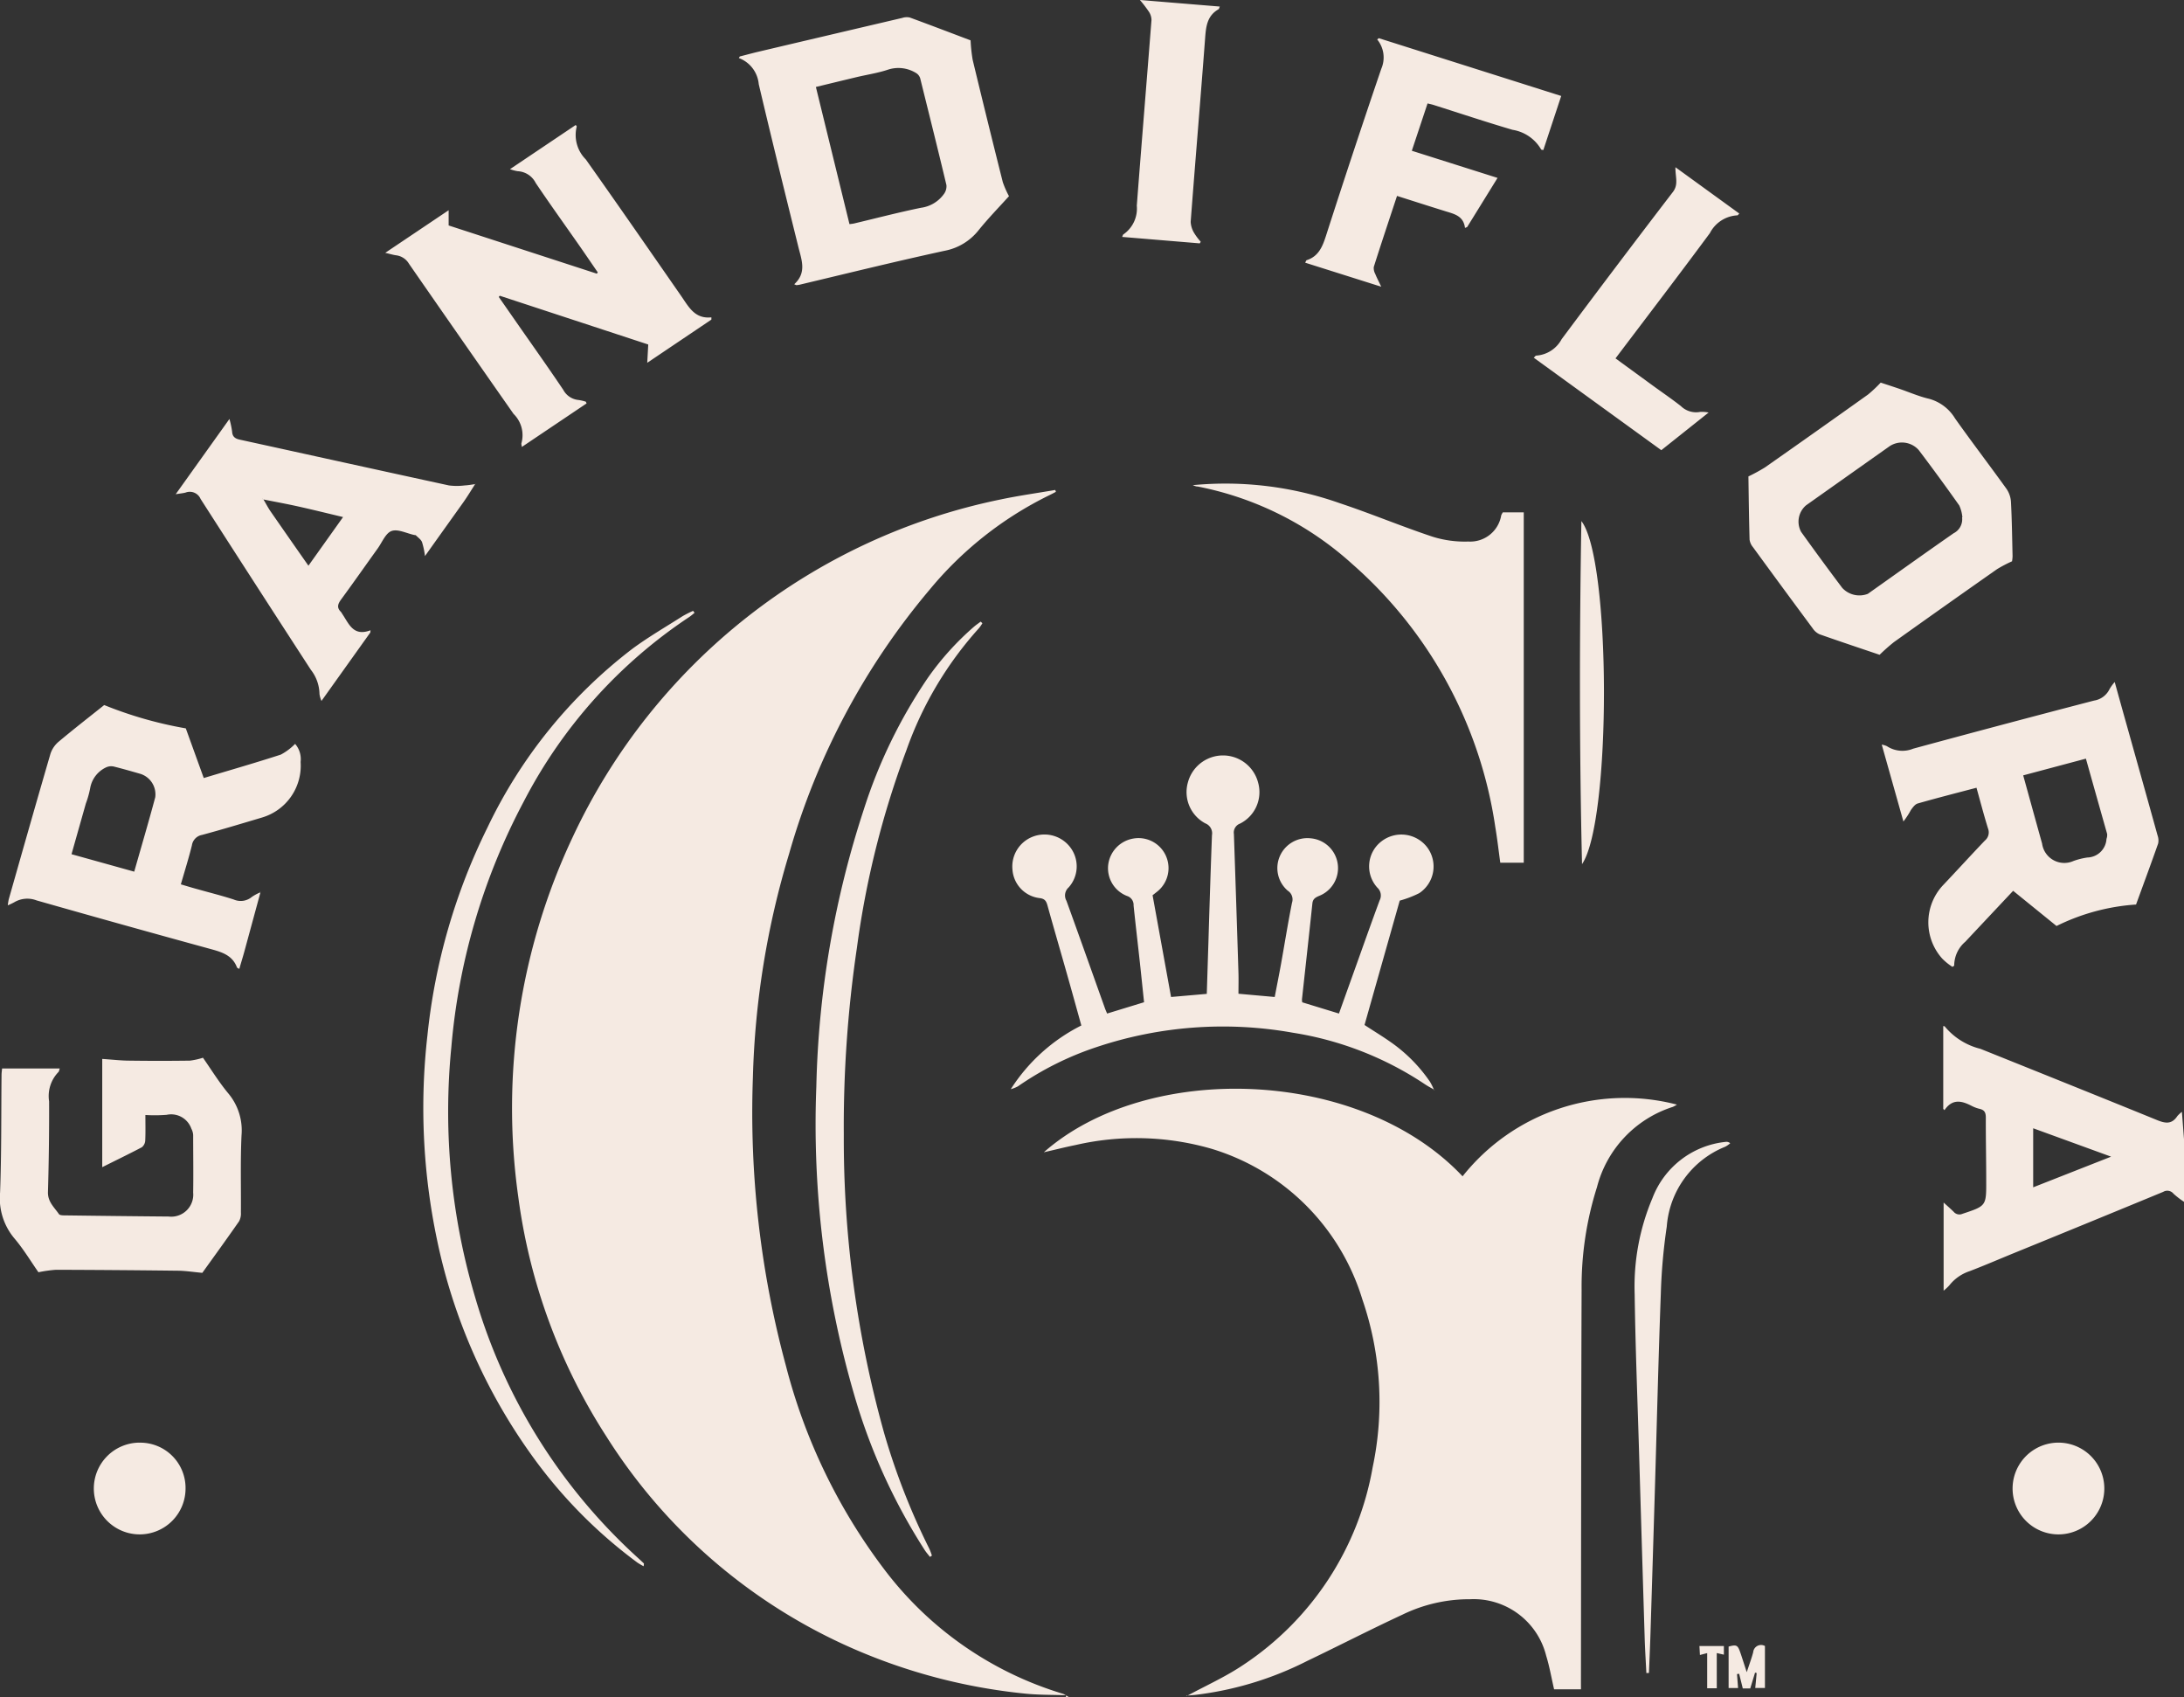 <svg xmlns="http://www.w3.org/2000/svg" width="87.712" height="68.146" viewBox="0 0 87.712 68.146"><rect x="0" y="0" width="87.712" height="68.146" fill="#333333" stroke="none"/><defs><style>.a{fill:#f5eae2;}</style></defs><path class="a" d="M704.95,1446.27a3.341,3.341,0,0,1-.42-.323.32.32,0,0,0-.415-.076q-2.985,1.233-5.976,2.451c-.6.245-1.19.5-1.794.732a1.729,1.729,0,0,0-.821.573,1.994,1.994,0,0,1-.228.212V1446.3c.146.133.276.246.4.367a.3.3,0,0,0,.355.086c.955-.318.959-.312.956-1.31,0-.851-.019-1.7-.016-2.553,0-.187-.045-.3-.235-.348a1.4,1.4,0,0,1-.319-.115c-.4-.208-.78-.316-1.106.163l-.05-.049v-3.323c.021,0,.053,0,.06.011a2.7,2.7,0,0,0,1.435.9c2.366.95,4.735,1.9,7.094,2.861.339.139.592.171.811-.159a1.269,1.269,0,0,1,.185-.173l.088,1.151Zm-6.057-2.952v2.371l3.13-1.231Zm-38.714,22.846-.129-.074.006-.007-.013.082Zm-.129-.074a.585.585,0,0,0-.113-.064,14.065,14.065,0,0,1-7.217-5.039,23.015,23.015,0,0,1-3.917-8.127,38.929,38.929,0,0,1-1.328-11.585,34.039,34.039,0,0,1,1.453-8.973,28.552,28.552,0,0,1,5.647-10.611,14.485,14.485,0,0,1,4.769-3.772c.1-.048.2-.1.3-.154l-.026-.075c-.725.125-1.454.226-2.173.377a24.36,24.36,0,0,0-17.194,13.533,25.515,25.515,0,0,0-2.2,14.462,23.361,23.361,0,0,0,3.539,9.628,22.249,22.249,0,0,0,9.92,8.525,22.949,22.949,0,0,0,6.883,1.8c.549.058,1.106.047,1.66.068Zm20.681-.719c.007-5.188.006-10.376.026-15.564a13.21,13.21,0,0,1,.617-4.123,4.586,4.586,0,0,1,3.048-3.225,1.158,1.158,0,0,0,.163-.091,8.32,8.32,0,0,0-8.608,2.879c-4.128-4.375-12.652-4.633-16.818-.965.441-.1.854-.206,1.271-.29a10.877,10.877,0,0,1,5.452.146,9.07,9.07,0,0,1,6.068,6.046,12.661,12.661,0,0,1,.416,6.744,11.992,11.992,0,0,1-5.183,7.927c-.724.49-1.536.85-2.307,1.27.017-.039.062-.033.107-.036.091-.005.181-.014.272-.023a13.428,13.428,0,0,0,4.5-1.37c1.268-.607,2.518-1.251,3.793-1.843a6.14,6.14,0,0,1,2.729-.626,3,3,0,0,1,3.058,2.272c.134.431.209.88.317,1.344h1.08C680.731,1465.662,680.73,1465.516,680.731,1465.37Zm-22.9-23.622a1.342,1.342,0,0,0,.289-.115,12.358,12.358,0,0,1,3.151-1.573,15.984,15.984,0,0,1,7.885-.58,13.261,13.261,0,0,1,5.309,2.07c.119.08.248.146.371.219l-.007.007a2.42,2.42,0,0,0-.16-.325,6.228,6.228,0,0,0-1.572-1.589c-.34-.24-.7-.457-1.058-.692.479-1.692.957-3.377,1.414-4.993a4.144,4.144,0,0,0,.784-.3,1.284,1.284,0,0,0,.308-1.854,1.306,1.306,0,0,0-1.822-.229,1.267,1.267,0,0,0-.165,1.866.425.425,0,0,1,.087.509c-.314.849-.616,1.7-.922,2.557-.236.658-.472,1.316-.711,1.985l-1.474-.451a.683.683,0,0,1-.012-.116c.14-1.285.284-2.57.419-3.855.019-.178.118-.236.266-.3a1.2,1.2,0,0,0-.329-2.313,1.207,1.207,0,0,0-1.241.71,1.194,1.194,0,0,0,.317,1.394.417.417,0,0,1,.168.484c-.162.811-.292,1.629-.438,2.443-.08.442-.168.882-.256,1.339l-1.456-.13c0-.293.008-.564,0-.835q-.087-2.789-.183-5.577a.382.382,0,0,1,.243-.418,1.412,1.412,0,0,0,.733-1.634,1.458,1.458,0,0,0-2.822-.026,1.42,1.42,0,0,0,.7,1.65.427.427,0,0,1,.265.473c-.054,1.439-.1,2.879-.143,4.319-.022.678-.043,1.355-.065,2.053l-1.435.125-.742-4.085c.073-.057.128-.1.179-.141a1.205,1.205,0,0,0-.958-2.134,1.22,1.22,0,0,0-1,1.029,1.194,1.194,0,0,0,.757,1.277.374.374,0,0,1,.259.38c.08.767.17,1.532.254,2.3.057.527.111,1.055.167,1.585l-1.484.454c-.035-.086-.064-.146-.086-.209-.515-1.439-1.025-2.881-1.547-4.318a.431.431,0,0,1,.088-.537,1.264,1.264,0,0,0,.112-1.544,1.3,1.3,0,0,0-1.56-.49,1.283,1.283,0,0,0-.808,1.324,1.238,1.238,0,0,0,1.082,1.138c.22.024.275.122.325.3.257.927.528,1.851.79,2.778.191.672.377,1.347.569,2.037a7.205,7.205,0,0,0-2.834,2.558Zm42-6.552-1.743-1.413c-.649.691-1.286,1.367-1.921,2.045a1.261,1.261,0,0,0-.446.961l-.07.048a2.3,2.3,0,0,1-.417-.339,2.179,2.179,0,0,1,.019-2.919c.57-.6,1.127-1.214,1.7-1.813a.426.426,0,0,0,.128-.48c-.168-.539-.309-1.085-.465-1.641-.808.213-1.587.411-2.36.632-.109.031-.2.16-.275.264a3.217,3.217,0,0,1-.3.459l-.87-3.087a.807.807,0,0,1,.207.063,1.138,1.138,0,0,0,1.057.1q3.625-.984,7.26-1.93a.831.831,0,0,0,.623-.458,1.875,1.875,0,0,1,.209-.289c.173.624.333,1.2.495,1.775.409,1.461.821,2.922,1.226,4.385a.587.587,0,0,1,.023.327c-.288.82-.591,1.636-.887,2.448A8.447,8.447,0,0,0,699.825,1435.2Zm1.185-6.721-2.524.673c.259.933.507,1.836.759,2.738a.9.9,0,0,0,1.259.7,2.859,2.859,0,0,1,.558-.14.791.791,0,0,0,.769-.747.461.461,0,0,0,.026-.2C701.582,1430.509,701.3,1429.509,701.01,1428.476Zm-73.326,5.4q-.32,1.178-.641,2.356c-.062.227-.134.453-.2.688-.041-.026-.085-.037-.094-.061-.183-.486-.6-.612-1.048-.735q-3.507-.96-7-1.955a1.032,1.032,0,0,0-.9.077,2.641,2.641,0,0,1-.256.121,2.282,2.282,0,0,1,.039-.244c.555-1.951,1.108-3.9,1.677-5.848a1.072,1.072,0,0,1,.333-.483c.616-.516,1.251-1.009,1.823-1.466a16.053,16.053,0,0,0,3.277.936l.721,1.994c1.043-.313,2.074-.609,3.094-.94a2.325,2.325,0,0,0,.575-.431.936.936,0,0,1,.221.725,2.169,2.169,0,0,1-1.544,2.23c-.8.238-1.605.482-2.414.7a.5.5,0,0,0-.408.419c-.127.514-.287,1.021-.444,1.566.242.071.465.14.69.2.48.136.964.255,1.438.41a.7.7,0,0,0,.726-.107,1.892,1.892,0,0,1,.323-.176Zm-5.061-.861c.291-1.026.58-2,.843-2.983a.863.863,0,0,0-.593-.943c-.349-.1-.694-.2-1.046-.288a.485.485,0,0,0-.342.031,1.137,1.137,0,0,0-.631.828,3.723,3.723,0,0,1-.174.619l-.576,2.035Zm18.137-18.869a1.806,1.806,0,0,0-.291-.068.777.777,0,0,1-.616-.409c-.576-.856-1.174-1.7-1.764-2.543l-.826-1.186.04-.048,5.963,1.958-.04.734,2.576-1.734,0-.091c-.651.071-.9-.4-1.187-.819-1.281-1.844-2.558-3.69-3.857-5.522a1.383,1.383,0,0,1-.363-1.323c0-.006-.011-.017-.041-.059l-2.64,1.774a1.7,1.7,0,0,0,.31.082.856.856,0,0,1,.722.471c.576.856,1.179,1.694,1.77,2.54.243.349.482.7.723,1.051l-.038.052-5.951-1.936v-.611l-2.546,1.71c.2.046.318.084.441.1a.7.7,0,0,1,.512.339q2.093,3.019,4.2,6.028a1.194,1.194,0,0,1,.317,1.175c-.012.031.007.073.016.152l2.6-1.748Zm8.369-4.715c.512-.468.294-.979.166-1.5-.54-2.176-1.077-4.353-1.591-6.535a1.236,1.236,0,0,0-.8-1.048l.039-.063c.245-.062.491-.129.738-.188q2.894-.682,5.789-1.36a.568.568,0,0,1,.3-.016c.838.307,1.671.626,2.442.917a6.416,6.416,0,0,0,.083.78q.593,2.461,1.211,4.915a3.839,3.839,0,0,0,.248.562c-.378.419-.82.872-1.217,1.362a2.28,2.28,0,0,1-1.373.831c-1.947.423-3.882.9-5.822,1.362a1.02,1.02,0,0,1-.129.017Zm2.219-2.414c.083-.011.138-.015.191-.028.892-.212,1.779-.444,2.677-.628a1.354,1.354,0,0,0,.926-.555.522.522,0,0,0,.1-.356c-.341-1.431-.7-2.859-1.053-4.285a.375.375,0,0,0-.17-.217,1.345,1.345,0,0,0-1.1-.141c-.415.142-.857.206-1.286.308-.535.128-1.07.258-1.634.395Zm46.695,13.535a5.459,5.459,0,0,0-.606.317q-2.077,1.456-4.14,2.928a7.389,7.389,0,0,0-.578.511c-.766-.26-1.592-.534-2.413-.824a.661.661,0,0,1-.273-.236q-1.207-1.627-2.4-3.262a.6.6,0,0,1-.136-.3c-.024-.839-.034-1.678-.046-2.518,0-.031.02-.062.007-.025a7,7,0,0,0,.658-.359q2.077-1.455,4.14-2.927a5.381,5.381,0,0,0,.507-.477c.2.066.477.155.751.249.4.136.784.307,1.19.4a1.761,1.761,0,0,1,1.046.79c.675.953,1.386,1.881,2.068,2.83a1.038,1.038,0,0,1,.177.525c.038.725.047,1.451.064,2.176A1.388,1.388,0,0,1,698.043,1420.557Zm-2-1.764a1.426,1.426,0,0,0-.125-.476q-.794-1.124-1.626-2.222a.9.9,0,0,0-1.166-.16q-1.68,1.187-3.358,2.375a.859.859,0,0,0-.2,1.069q.812,1.134,1.65,2.247a.938.938,0,0,0,1.028.24c1.147-.811,2.29-1.63,3.444-2.432A.627.627,0,0,0,696.038,1418.792Zm-30.724-1.239a12.929,12.929,0,0,1,6.219,3.113,17.405,17.405,0,0,1,5.747,10.563c.08.477.135.958.2,1.432h.943v-14.068h-.841a.874.874,0,0,0-.064.119,1.261,1.261,0,0,1-1.316,1.053,4.336,4.336,0,0,1-1.434-.192c-1.256-.417-2.481-.932-3.738-1.349a13.778,13.778,0,0,0-5.9-.723C665.189,1417.519,665.25,1417.541,665.314,1417.553ZM619.486,1449q2.435.007,4.869.037c.318,0,.635.052,1.008.086.465-.647.977-1.353,1.476-2.069a.652.652,0,0,0,.074-.353c.008-1.033-.023-2.068.025-3.1a2.31,2.31,0,0,0-.533-1.685c-.38-.458-.694-.971-1.016-1.43a2.774,2.774,0,0,1-.527.117q-1.209.017-2.418,0c-.343,0-.685-.042-1.1-.069v4.346c.5-.251,1.053-.517,1.591-.8a.37.37,0,0,0,.136-.272c.016-.335.006-.67.006-1.023a6.109,6.109,0,0,0,.855-.007.859.859,0,0,1,.991.557.629.629,0,0,1,.073.25c0,.771.012,1.544,0,2.315a.885.885,0,0,1-.985.962q-2.077-.018-4.154-.046c-.086,0-.217,0-.252-.052-.187-.272-.452-.492-.441-.886q.053-1.82.046-3.641a1.383,1.383,0,0,1,.374-1.176c.026-.022.028-.071.054-.143h-2.316c-.009.093-.021.17-.022.248-.016,1.577,0,3.155-.059,4.731a2.5,2.5,0,0,0,.573,1.84c.372.437.67.937.968,1.362A5.252,5.252,0,0,1,619.486,1449Zm16.839-31.552c-.158.245-.308.495-.475.732-.5.7-1,1.4-1.544,2.164a3.269,3.269,0,0,0-.119-.561c-.043-.106-.159-.183-.245-.27-.013-.014-.043-.01-.065-.015-.308-.065-.657-.25-.911-.161-.239.083-.38.452-.558.7-.49.682-.971,1.369-1.468,2.046-.132.179-.188.329-.012.5a.554.554,0,0,1,.056.085c.266.387.436.921,1.135.655l-.01.092-1.96,2.746a1.048,1.048,0,0,1-.08-.279,1.617,1.617,0,0,0-.347-.972q-2.224-3.424-4.428-6.859a.471.471,0,0,0-.6-.257c-.107.029-.22.037-.4.067l2.158-3.021a3.577,3.577,0,0,1,.107.5c.011.209.118.289.309.33,2.8.612,5.6,1.231,8.4,1.838a2.5,2.5,0,0,0,.631,0c.145-.007.288-.035.432-.053Zm-8.52.618-.019-.032c0,.006,0,.016,0,.019a.094.094,0,0,0,.026.008c.1.162.183.331.29.486.5.721,1,1.438,1.523,2.184l1.391-1.953c-.627-.149-1.206-.293-1.789-.423C628.756,1418.25,628.28,1418.164,627.806,1418.069Zm48.356-10.933,1.22-1.972-3.443-1.09.632-1.9c.106.026.173.039.236.059,1.058.335,2.112.687,3.177,1a1.622,1.622,0,0,1,1.151.792c.006.011.039.01.086.02l.718-2.171-7.325-2.32-.066.051a1.139,1.139,0,0,1,.165,1.178q-1.14,3.344-2.222,6.709c-.142.438-.3.824-.776.976-.021.007-.031.05-.058.1l3.054.965c-.107-.227-.181-.364-.238-.509a.5.5,0,0,1-.062-.283c.3-.948.617-1.892.934-2.854.673.214,1.317.421,1.963.621.347.107.709.188.767.664Zm-19.537,15.843c-.089.067-.18.129-.264.2a11.352,11.352,0,0,0-1.865,2.067,20.4,20.4,0,0,0-2.564,5.271,38.327,38.327,0,0,0-1.908,11.121,38.811,38.811,0,0,0,1.508,12.34,23.661,23.661,0,0,0,2.855,6.294c.06.091.134.172.2.259l.079-.052a2.724,2.724,0,0,0-.1-.267,27.5,27.5,0,0,1-1.817-4.645,43.756,43.756,0,0,1-1.622-11.992,48.936,48.936,0,0,1,.526-7.494,36.231,36.231,0,0,1,1.985-7.929,14.5,14.5,0,0,1,2.916-4.908,1.528,1.528,0,0,0,.139-.2Zm-11.551-.432a4.487,4.487,0,0,0-.414.209c-.678.432-1.377.837-2.023,1.313a19.692,19.692,0,0,0-5.82,7.176,24.458,24.458,0,0,0-2.412,8.348,25.712,25.712,0,0,0,.382,8.189,22.741,22.741,0,0,0,3.736,8.571,19.4,19.4,0,0,0,4.317,4.408,2.843,2.843,0,0,0,.249.146c.007-.076.017-.105.008-.114-.072-.072-.148-.141-.223-.209a22.673,22.673,0,0,1-6.543-10.446,26.189,26.189,0,0,1-.967-10.059,25.656,25.656,0,0,1,2.91-9.877,19.839,19.839,0,0,1,6.659-7.417,2.548,2.548,0,0,0,.2-.161Zm40.843-15.18a1.318,1.318,0,0,1,1.1-.7c.015,0,.031-.028.074-.072l-2.565-1.86c-.007.39.133.686-.1.992q-2.255,2.941-4.471,5.914a1.252,1.252,0,0,1-1.023.658c-.023,0-.047.04-.095.084l5.122,3.713,1.9-1.512a1.431,1.431,0,0,0-.336-.026.871.871,0,0,1-.777-.232c-.365-.287-.751-.549-1.126-.822l-1.5-1.094C683.409,1410.7,684.677,1409.044,685.917,1407.367Zm-20.455.36a2.347,2.347,0,0,1-.26-.344.953.953,0,0,1-.144-.455c.185-2.441.392-4.88.576-7.32.036-.485.064-.946.547-1.218.016-.009.018-.04.046-.106l-3.208-.264a5.3,5.3,0,0,1,.359.468.625.625,0,0,1,.106.336c-.194,2.486-.4,4.97-.59,7.455a1.257,1.257,0,0,1-.54,1.154c-.016.009-.02.039-.048.1l3.117.259Zm18,57.463c.021-.515.045-1.03.061-1.546q.093-2.974.182-5.95c.077-2.583.139-5.168.235-7.75a22.738,22.738,0,0,1,.238-2.672,3.755,3.755,0,0,1,2.348-3.21,1.021,1.021,0,0,0,.2-.139.221.221,0,0,0-.176-.056,3.534,3.534,0,0,0-2.95,2.266,9.1,9.1,0,0,0-.711,3.848c.029,2.131.115,4.261.178,6.391q.11,3.707.224,7.413c.014.47.045.939.068,1.409Zm16.44-5.563a1.842,1.842,0,0,0,.014-3.684,1.842,1.842,0,1,0-.014,3.684Zm-77.085-3.684a1.842,1.842,0,1,0,1.874,1.83A1.818,1.818,0,0,0,622.818,1455.942Zm57.932-37c-.079,4.628-.082,9.2.026,13.773C681.957,1430.988,681.947,1420.488,680.75,1418.942Zm6.386,45.438c-.106-.314-.153-.336-.473-.25v1.665h.38l-.043-.561.086-.012.146.588h.3l.193-.634.065.017-.057.6h.389v-1.686a.318.318,0,0,0-.472.252c-.064.239-.152.474-.258.8C687.288,1464.85,687.216,1464.615,687.136,1464.381Zm-.949.01.286.065v-.346h-.982l.02.359.291-.076v1.412h.386Zm-58.5-30.511.017-.059-.037.039Zm8.649-16.424,0-.024-.005.018Zm21.495,24.293.026.021-.02-.017Zm17.005.021a.08.08,0,0,0,.006.031s.015,0,.023.005l-.036-.029Z" transform="translate(-617.238 -1398.018)"/></svg>